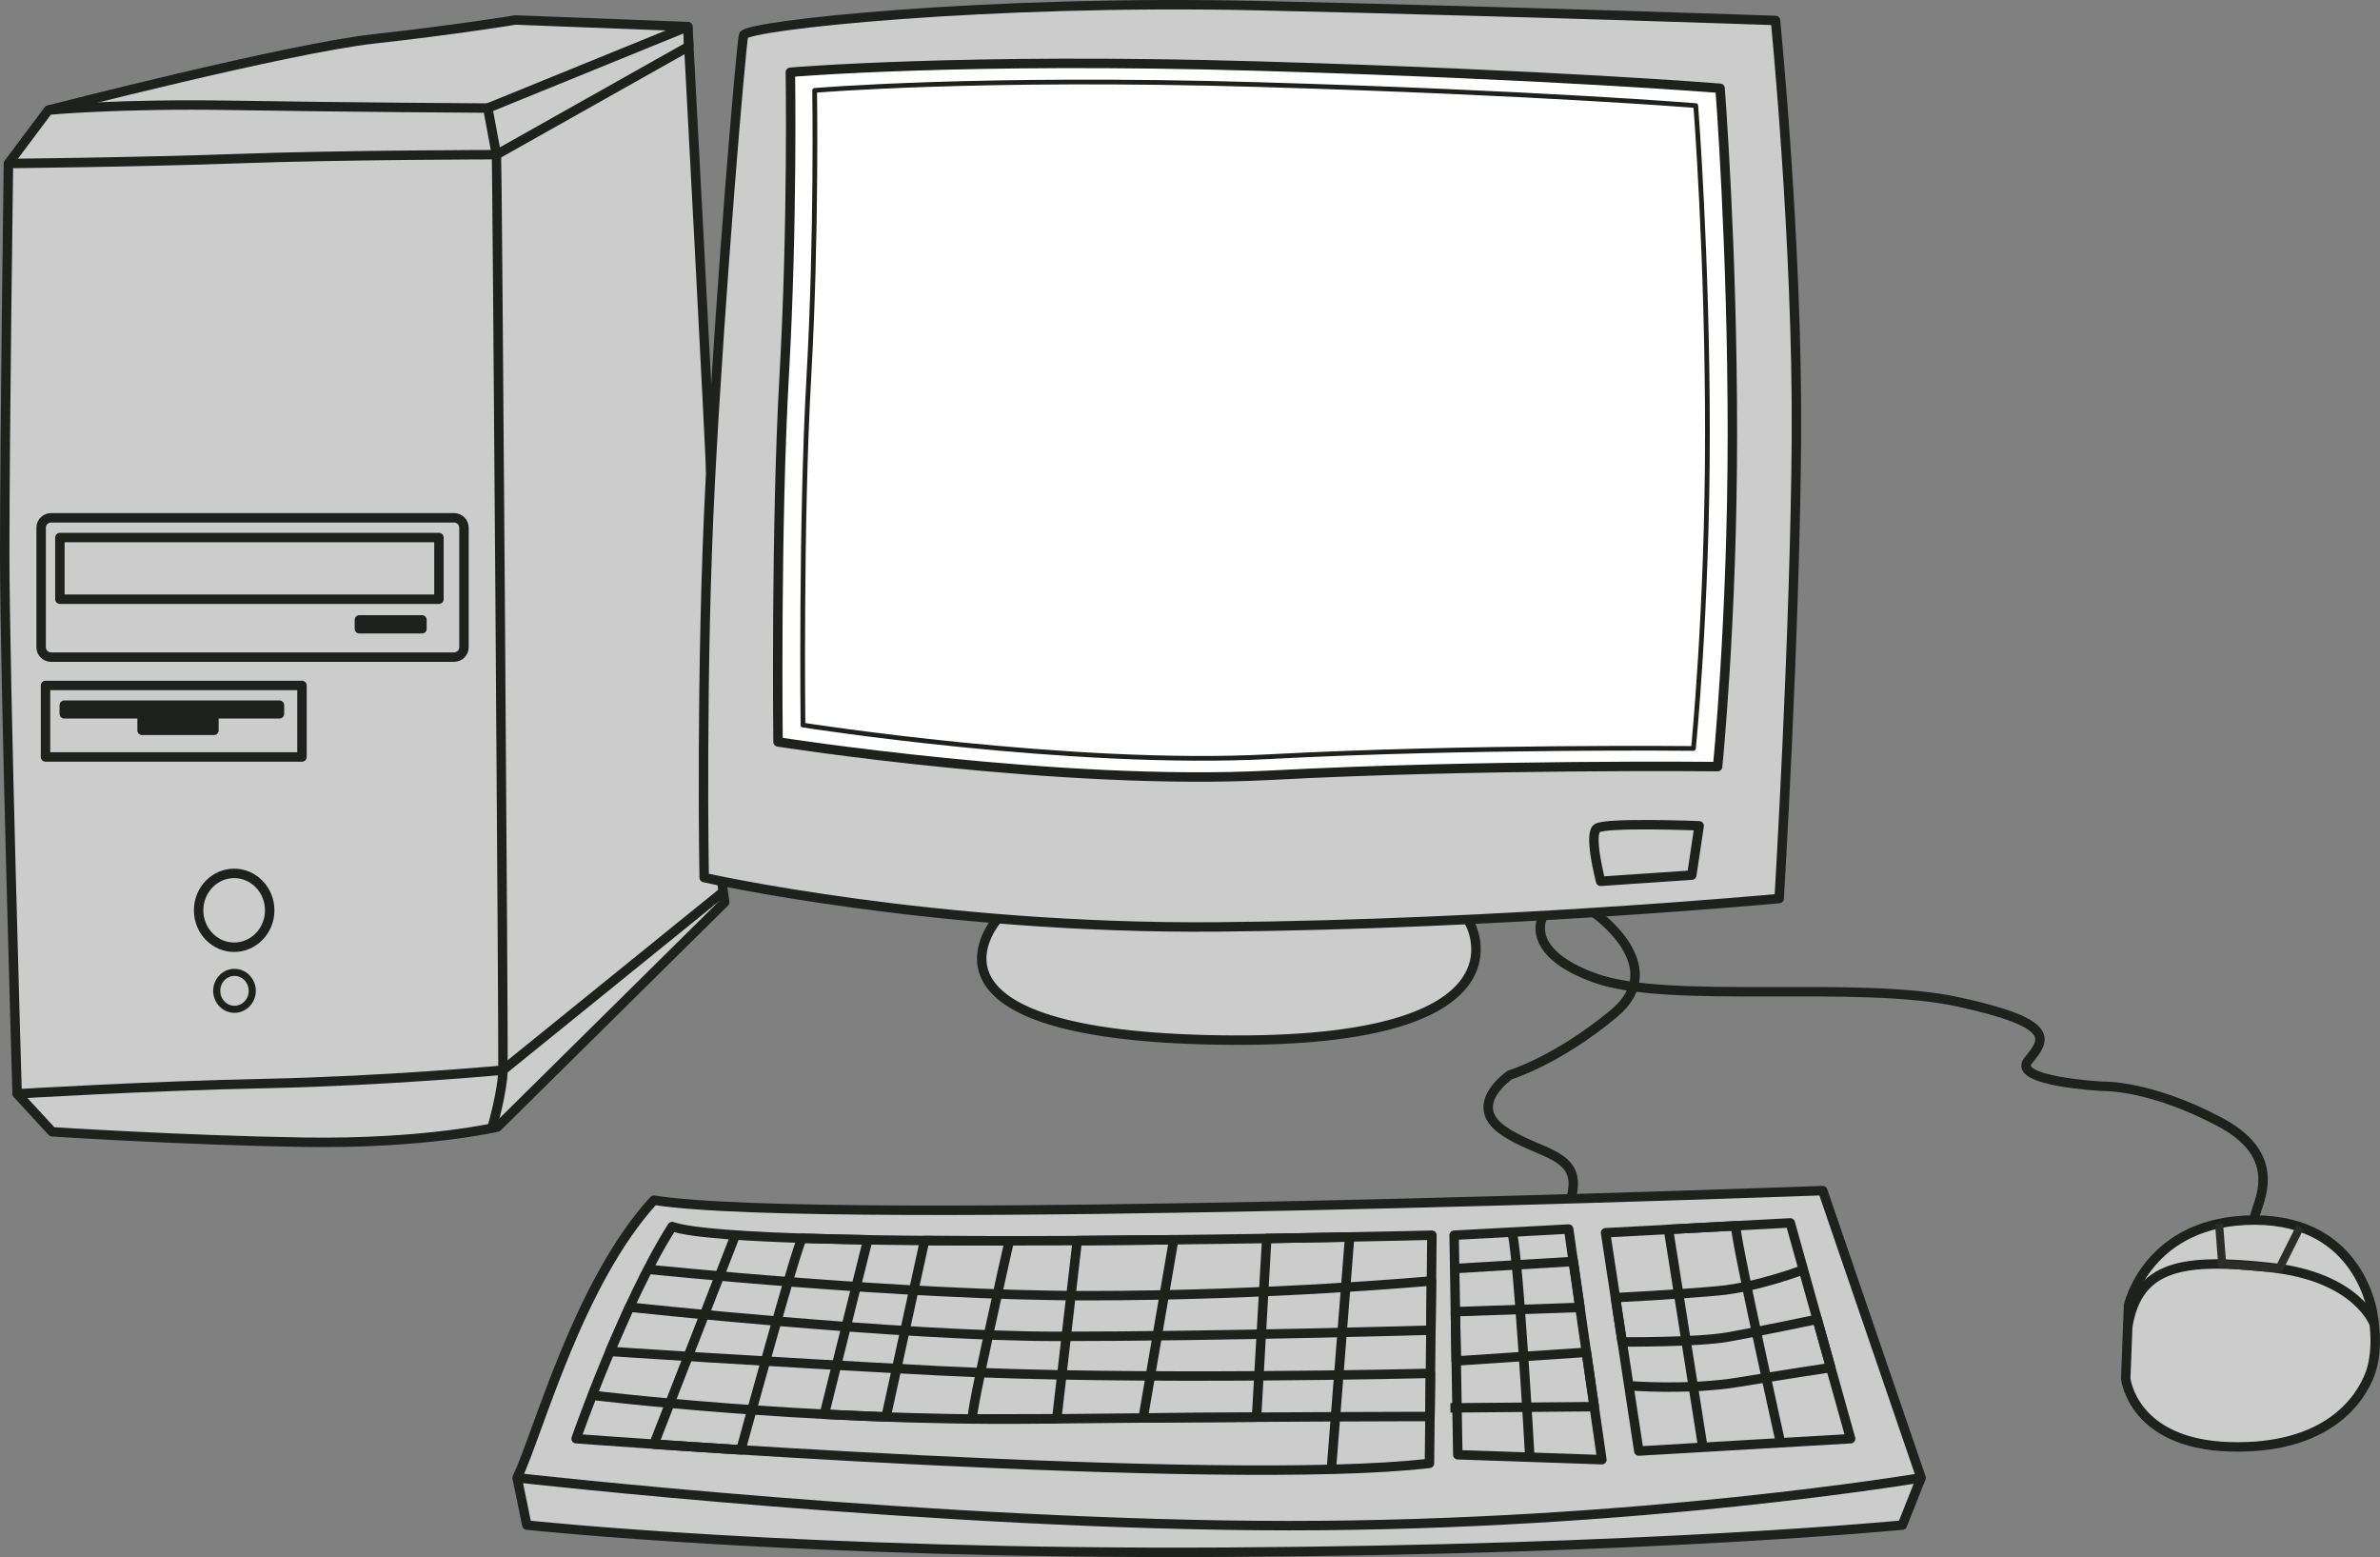 <?xml version="1.0" encoding="UTF-8" standalone="no"?>
<!-- Created with sK1/UniConvertor (http://sk1project.org/) -->

<svg
   xmlns:dc="http://purl.org/dc/elements/1.1/"
   xmlns:cc="http://creativecommons.org/ns#"
   xmlns:rdf="http://www.w3.org/1999/02/22-rdf-syntax-ns#"
   xmlns:svg="http://www.w3.org/2000/svg"
   xmlns="http://www.w3.org/2000/svg"
   xmlns:sodipodi="http://sodipodi.sourceforge.net/DTD/sodipodi-0.dtd"
   xmlns:inkscape="http://www.inkscape.org/namespaces/inkscape"
   id="svg2"
   sodipodi:docname="Computador.svg"
   version="1.1"
   inkscape:version="0.91pre3 r13670"
   viewBox="0 0 504.086 329.688"
   width="504.086"
   height="329.688"
   style="fill-rule:evenodd">
  <rect x="0" y="0" width="504.086" height="329.688" fill="#808080" stroke="none"/>
  <defs
     id="defs60" />
  <sodipodi:namedview
     id="namedview82"
     bordercolor="#666666"
     inkscape:pageshadow="2"
     guidetolerance="10"
     pagecolor="#ffffff"
     gridtolerance="10"
     inkscape:window-maximized="0"
     inkscape:zoom="0.22425731"
     objecttolerance="10"
     borderopacity="1"
     inkscape:current-layer="svg2"
     inkscape:cx="341.92763"
     inkscape:cy="345.85718"
     inkscape:window-y="0"
     inkscape:window-x="0"
     inkscape:window-width="734"
     showgrid="false"
     inkscape:pageopacity="0"
     inkscape:window-height="645"
     fit-margin-top="0"
     fit-margin-left="0"
     fit-margin-right="0"
     fit-margin-bottom="0" />
  <path
     id="path16"
     style="fill:#cccccc;stroke:#1f211d;stroke-width:2;stroke-linejoin:round"
     d="m 109.53,312.906 2.056,10.005 c 0,0 57.901,6.268 148.14,5.745 90.241,-0.522 143.19,-5.745 143.19,-5.745 l 3.978,-10.005"
     inkscape:connector-curvature="0" />
  <path
     id="path34"
     style="fill:#cccccc;stroke:#1f211d;stroke-width:2;stroke-linejoin:round"
     d="m 152.87,186.586 0.626,4.445 -48.15,47.606 c 0,0 -15.449,3.616 -40.928,3.214 -25.479,-0.402 -53.366,-2.208 -53.366,-2.208 l -7.423,-8.035 c 0,0 -2.629,-88.623 -2.629,-114.21 0,-25.591 0.782,-82.779 0.782,-82.779 l 8.467,-11.309 c 0,0 50.758,-13.056 68.814,-15.065 18.056,-2.008 30.095,-4.016 30.095,-4.016 l 36.513,1.406 c 0,0 4.947,92.816 4.86,94.455"
     inkscape:connector-curvature="0" />
  <path
     id="path36"
     style="fill:none;stroke:#1f211d;stroke-width:2;stroke-linejoin:round"
     d="m 10.252,23.31 c 0,0 15.248,-1.406 38.721,-1.004 23.473,0.402 54.341,0.577 54.341,0.577 l 1.835,9.869 c 0.148,0.797 1.497,189.14 1.383,193.84 -0.113,4.696 -2.35,12.299 -2.35,12.299"
     inkscape:connector-curvature="0" />
  <path
     id="path38"
     style="fill:none;stroke:#1f211d;stroke-width:2;stroke-linejoin:round"
     d="m 106.53,226.586 c 0,0 -24.938,2.31 -50.237,2.832 -25.299,0.522 -52.663,2.19 -52.663,2.19"
     inkscape:connector-curvature="0" />
  <path
     id="path40"
     style="fill:none;stroke:#1f211d;stroke-width:2;stroke-linejoin:round"
     d="m 1.785,34.619 c 0,0 27.385,-0.26 49.033,-1.044 21.648,-0.784 54.331,-0.824 54.331,-0.824"
     inkscape:connector-curvature="0" />
  <path
     id="path42"
     style="fill:none;stroke:#1f211d;stroke-width:2;stroke-linejoin:round"
     d="m 105.15,32.751 40.75,-22.937 -0.23,-4.18 -42.36,17.249"
     inkscape:connector-curvature="0" />
  <g
     id="g44"
     transform="matrix(1.335,0,0,1.335,-58.813,-431.104)">
    <path
       id="path46"
       style="fill:none;stroke:#1f211d;stroke-width:1.498;stroke-linejoin:round"
       d="m 51.275,431.64 40.688,0 0,11.343 -40.688,0 0,-11.343 z"
       inkscape:connector-curvature="0" />
    <path
       id="path48"
       style="fill:#1f211d;stroke:#1f211d;stroke-width:1.498;stroke-linejoin:round"
       d="m 54.252,434.77 34.138,0 0,1.369 -34.138,0 0,-1.369 z"
       inkscape:connector-curvature="0" />
    <path
       id="path50"
       style="fill:#1f211d;stroke:#1f211d;stroke-width:1.498;stroke-linejoin:round"
       d="m 77.991,436.41 -11.393,0 0,2.347 11.393,0 0,-2.347 z"
       inkscape:connector-curvature="0" />
  </g>
  <g
     id="g52"
     transform="matrix(1.335,0,0,1.335,-58.813,-431.104)">
    <path
       id="path54"
       style="fill:none;stroke:#1f211d;stroke-width:1.498;stroke-linejoin:round"
       d="m 52.17,405.05 63.905,0 c 0.878,0 1.59,0.701 1.59,1.564 l 0,18.97 c 0,0.864 -0.712,1.565 -1.59,1.565 l -63.905,0 c -0.877,0 -1.59,-0.701 -1.59,-1.565 l 0,-18.97 c 0,-0.863 0.712,-1.564 1.59,-1.564 z"
       inkscape:connector-curvature="0" />
    <path
       id="path56"
       style="fill:none;stroke:#1f211d;stroke-width:1.498;stroke-linejoin:round"
       d="m 53.557,408.18 60.138,0 0,9.778 -60.138,0 0,-9.778 z"
       inkscape:connector-curvature="0" />
    <path
       id="path58"
       style="fill:none;stroke:#1f211d;stroke-width:1.498;stroke-linejoin:round"
       d="m 111,421.24 -9.924,0 0,1.408 9.924,0 0,-1.408 z"
       inkscape:connector-curvature="0" />
  </g>
  <path
     id="path60"
     style="fill:none;stroke:#1f211d;stroke-width:2;stroke-linejoin:round"
     d="m 49.596,184.926 c -4.155,0 -7.528,3.504 -7.528,7.818 0,4.315 3.373,7.818 7.528,7.818 4.155,0 7.528,-3.502 7.528,-7.818 0,-4.314 -3.373,-7.818 -7.528,-7.818 z"
     inkscape:connector-curvature="0" />
  <path
     id="path74"
     style="fill:none;stroke:#1f211d;stroke-width:2;stroke-linejoin:round"
     d="m 106.53,226.586 46.654,-37.776"
     inkscape:connector-curvature="0" />
  <path
     id="path78"
     style="fill:none;stroke:#1f211d;stroke-width:1.5;stroke-linejoin:round"
     d="m 49.665,205.886 c -2.078,0 -3.764,1.75 -3.764,3.908 0,2.158 1.687,3.909 3.764,3.909 2.078,0 3.764,-1.752 3.764,-3.909 0,-2.158 -1.687,-3.908 -3.764,-3.908 z"
     inkscape:connector-curvature="0" />
  <path
     id="path24"
     style="fill:#cccccc;stroke:#1f211d;stroke-width:2;stroke-linejoin:round"
     d="m 211.34,194.516 c 0,0 -21.725,24.038 44.48,25.644 66.206,1.606 57.501,-21.812 55.033,-25.469"
     inkscape:connector-curvature="0" />
  <path
     id="path8"
     style="fill:#cccccc;stroke:#1f211d;stroke-width:2;stroke-linejoin:round"
     d="m 406.89,312.906 -20.84,-60.81 c 0,0 -211.37,7.818 -247.56,2.027 -16.044,17.505 -24.363,49.031 -28.954,58.777 0,0 89.759,10.134 163.59,10.134 73.834,0 133.77,-10.134 133.77,-10.134 z"
     inkscape:connector-curvature="0" />
  <path
     id="path10"
     style="fill:none;stroke:#1f211d;stroke-width:2;stroke-linejoin:round"
     d="m 391.96,304.626 -12.779,-45.697 -39.122,2.088 7.042,46.22 44.86,-2.612 z"
     inkscape:connector-curvature="0" />
  <path
     id="path12"
     style="fill:none;stroke:#1f211d;stroke-width:2;stroke-linejoin:round"
     d="m 339.28,309.066 -7.042,-48.832 -24.256,1.306 0.782,46.482 30.515,1.044 z"
     inkscape:connector-curvature="0" />
  <path
     id="path14"
     style="fill:none;stroke:#1f211d;stroke-width:2;stroke-linejoin:round"
     d="m 302.76,309.846 0.522,-48.31 c 0,0 -145.27,3.656 -160.92,-1.828 -10.433,16.453 -20.343,44.914 -20.343,44.914 0,0 136.79,10.387 180.74,5.223 z"
     inkscape:connector-curvature="0" />
  <path
     id="path18"
     style="fill:#cccccc;stroke:#1f211d;stroke-width:2;stroke-linejoin:round"
     d="m 376.83,190.256 c 0,0 3.39,-56.404 3.651,-97.662 0.262,-41.258 -4.433,-88.262 -4.433,-88.262 0,0 -52.163,-1.828 -109.54,-3.134 -57.379,-1.306 -108.5,4.178 -109.02,6.268 -0.522,2.088 -4.955,54.054 -7.042,94.268 -2.087,40.213 -1.304,84.083 -1.304,84.083 0,0 48.772,10.968 108.76,10.445 59.986,-0.522 118.93,-6.006 118.93,-6.006 z"
     inkscape:connector-curvature="0" />
  <path
     id="path20"
     style="fill:#ffffff;stroke:#1f211d;stroke-width:2;stroke-linejoin:round"
     d="m 363.79,162.316 c 0,0 3.13,-30.814 3.13,-70.505 0,-39.692 -2.608,-73.117 -2.608,-73.117 0,0 -35.21,-2.872 -97.805,-4.7 -62.595,-1.828 -99.108,1.306 -99.108,1.306 0,0 0.521,31.858 -1.304,64.238 -1.825,32.381 -1.304,77.555 -1.304,77.555 0,0 59.988,9.401 104.33,7.051 44.339,-2.35 94.675,-1.828 94.675,-1.828 z"
     inkscape:connector-curvature="0" />
  <path
     id="path22"
     style="fill:none;stroke:#1f211d;stroke-width:2;stroke-linejoin:round"
     d="m 358.32,185.296 1.565,-10.445 c 0,0 -19.821,-0.784 -21.648,0.522 -1.825,1.306 0.782,11.229 0.782,11.229 l 19.301,-1.306 z"
     inkscape:connector-curvature="0" />
  <path
     id="path26"
     style="fill:#cccccc;stroke:#1f211d;stroke-width:2;stroke-linejoin:round"
     d="m 502.59,278.416 c 0,0 -2.407,-20.086 -25.078,-20.086 -22.671,0 -26.683,18.078 -26.683,18.078 l -0.602,15.467 c 0,0 1.405,13.86 22.07,14.462 20.664,0.602 27.686,-10.044 29.691,-15.467 2.007,-5.422 0.602,-12.454 0.602,-12.454 z"
     inkscape:connector-curvature="0" />
  <path
     id="path28"
     style="fill:none;stroke:#1f211d;stroke-width:2;stroke-linejoin:round"
     d="m 502.87,280.356 c 0,0 -3.49,-9.972 -21.947,-11.981 -18.458,-2.008 -28.03,-0.616 -30.266,12.448"
     inkscape:connector-curvature="0" />
  <path
     id="path30"
     style="fill:none;stroke:#1f211d;stroke-width:2;stroke-linejoin:round"
     d="m 477.51,258.326 c -0.602,-2.01 7.824,-12.655 -7.222,-20.691 -15.047,-8.034 -25.078,-7.632 -25.078,-7.632 0,0 -19.261,-1.004 -15.649,-5.424 3.612,-4.42 6.42,-7.834 -14.846,-12.454 -21.266,-4.621 -61.191,0.602 -76.84,-5.022 -15.649,-5.625 -11.013,-13.255 -11.013,-13.255"
     inkscape:connector-curvature="0" />
  <path
     id="path32"
     style="fill:none;stroke:#1f211d;stroke-width:2;stroke-linejoin:round"
     d="m 337.58,193.206 c 0,0 16.348,11.288 4.31,21.332 -12.037,10.044 -22.069,13.056 -22.069,13.056 0,0 -9.229,6.228 -1.605,11.651 7.624,5.424 17.355,4.661 14.497,14.583"
     inkscape:connector-curvature="0" />
  <path
     id="path62"
     style="fill:none;stroke:#1f211d;stroke-width:2;stroke-linejoin:round"
     d="m 125.45,295.426 c 0,0 45.085,5.551 93.857,5.029 48.772,-0.522 83.568,-0.526 83.568,-0.526 l 0.098,-9.14 c 0,0 -63.322,1.572 -103.49,-0.518 -40.165,-2.088 -70.284,-4.131 -70.284,-4.131 l 4.131,-9.377 c 0,0 57.025,6.197 90.93,6.197 33.905,0 78.809,-1.314 78.809,-1.314 l 0.114,-10.429 c 0,0 -33.801,3.126 -72.923,3.126 -39.122,0 -93.02,-5.591 -93.02,-5.591"
     inkscape:connector-curvature="0" />
  <path
     id="path64"
     style="fill:none;stroke:#1f211d;stroke-width:2;stroke-linejoin:round"
     d="m 307.2,298.096 30.462,-0.254 -1.66,-11.514 -27.571,1.837 -0.176,-10.433 26.376,-0.908 -1.402,-9.722 -25.128,1.493"
     inkscape:connector-curvature="0" />
  <path
     id="path66"
     style="fill:none;stroke:#1f211d;stroke-width:2;stroke-linejoin:round"
     d="m 344.99,293.406 c 0,0 12.54,1.042 23.495,-0.786 10.954,-1.828 19.261,-3.05 19.261,-3.05 l -2.86,-10.229 c 0,0 -12.227,2.573 -18.877,3.748 -6.652,1.175 -22.43,1.044 -22.43,1.044 l -1.429,-9.373 c 0,0 13.557,-0.68 21.902,-1.463 8.347,-0.784 17.899,-4.454 17.899,-4.454"
     inkscape:connector-curvature="0" />
  <path
     id="path68"
     style="fill:none;stroke:#1f211d;stroke-width:2;stroke-linejoin:round"
     d="m 377.12,305.496 c 0,0 -10.213,-45.906 -9.432,-45.948 0.78,-0.043 -14.304,0.764 -14.304,0.764 l 7.285,46.141"
     inkscape:connector-curvature="0" />
  <path
     id="path70"
     style="fill:none;stroke:#1f211d;stroke-width:2;stroke-linejoin:round"
     d="m 324.02,308.546 c 0,0 -2.707,-47.721 -3.912,-47.657"
     inkscape:connector-curvature="0" />
  <path
     id="path72"
     style="fill:none;stroke:#1f211d;stroke-width:2;stroke-linejoin:round"
     d="m 281.98,311.116 3.871,-49.198 -17.558,0.314 -2.156,37.824 -24.017,0.172 6.473,-37.724 -20.425,0.179 -4.346,37.715 c 0,0 -17.066,0.056 -17.839,0.047 -0.773,-0.008 7.79,-37.713 7.79,-37.713 l -17.939,-0.064 -8.168,37.35 -13.076,-0.574 9.208,-36.924 c 0,0 -13.128,-0.31 -13.874,-0.335 -0.745,-0.025 -13.001,44.806 -13.001,44.806 l -18.426,-1.198 17.262,-44.284"
     inkscape:connector-curvature="0" />
  <path
     id="path76"
     style="fill:none;stroke:#1f211d;stroke-width:1;stroke-linejoin:round"
     d="m 358.67,158.476 c 0,0 2.967,-29.203 2.967,-66.82 0,-37.617 -2.473,-69.296 -2.473,-69.296 0,0 -33.369,-2.723 -92.693,-4.454 -59.324,-1.732 -93.929,1.238 -93.929,1.238 0,0 0.494,30.192 -1.236,60.88 -1.729,30.689 -1.235,73.503 -1.235,73.503 0,0 56.851,8.909 98.872,6.681 42.021,-2.227 89.727,-1.732 89.727,-1.732 z"
     inkscape:connector-curvature="0" />
  <path
     id="path80"
     style="fill:none;stroke:#2c2c2b;stroke-width:1.7;stroke-linejoin:round"
     d="m 470,259.076 0.652,8.562 12.085,0.965 4.421,-8.812"
     inkscape:connector-curvature="0" />
</svg>
